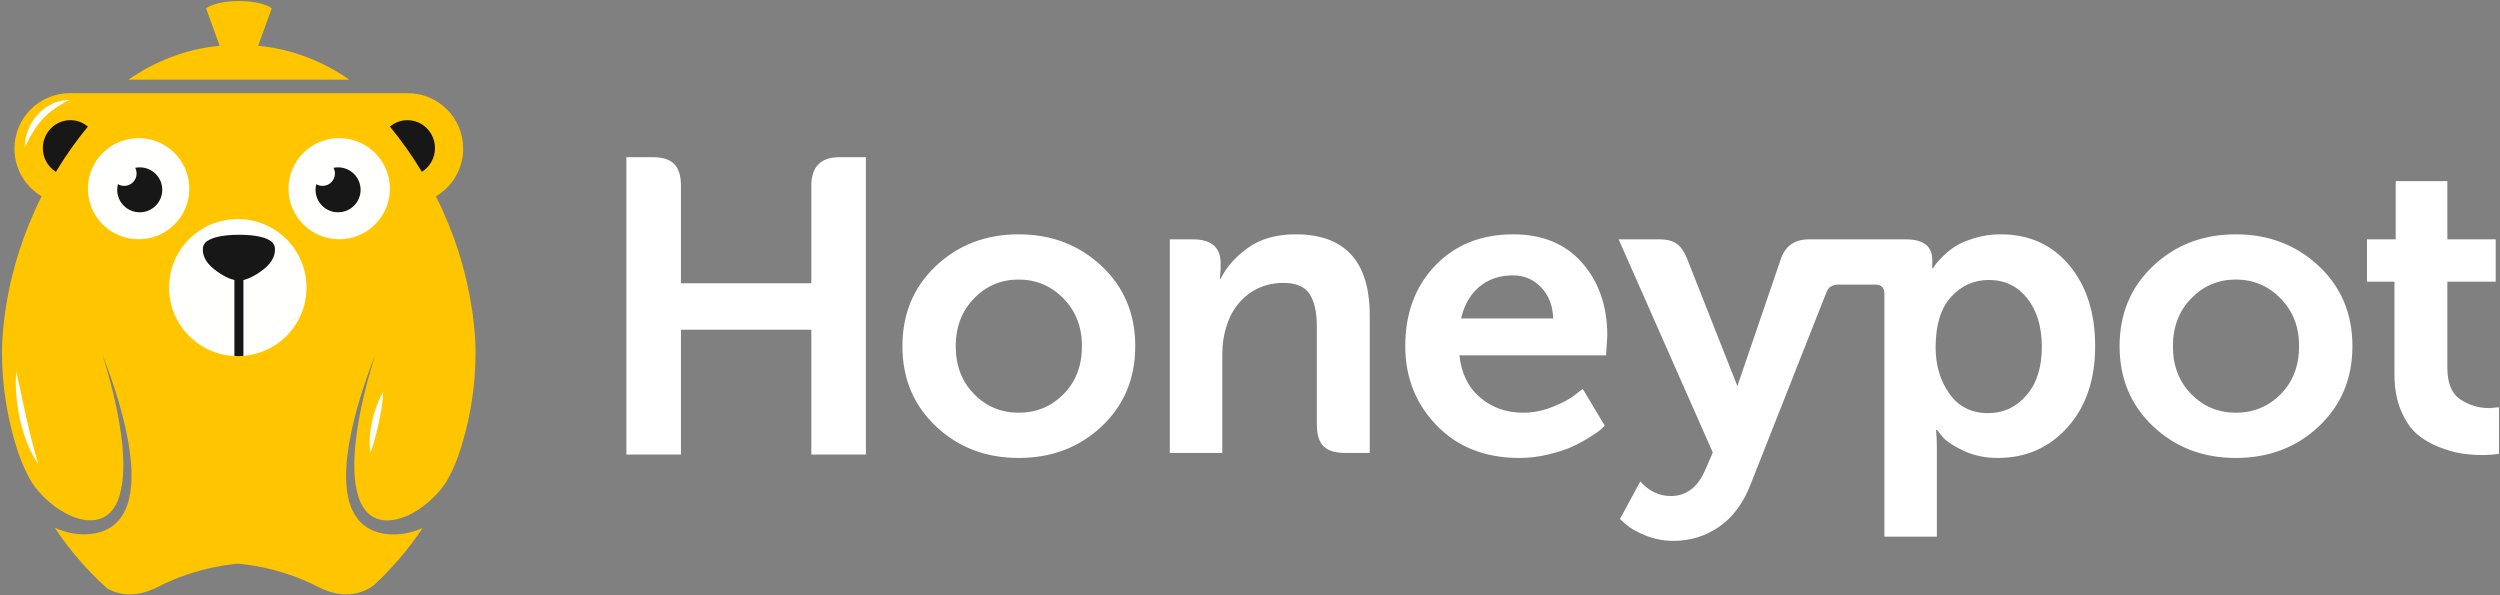 <?xml version="1.0" encoding="UTF-8"?>
<svg width="1000px" height="238px" viewBox="0 0 1000 238" version="1.1" xmlns="http://www.w3.org/2000/svg" xmlns:xlink="http://www.w3.org/1999/xlink">
    <rect x="0" y="0" width="1000" height="238" fill="#808080" stroke="none"/>
    <!-- Generator: Sketch 58 (84663) - https://sketch.com -->
    <title>Honeypot_Logo_W</title>
    <desc>Created with Sketch.</desc>
    <g id="Logo" stroke="none" stroke-width="1" fill="none" fill-rule="evenodd">
        <g id="_Logo_W" transform="translate(-100, -481)">
            <g transform="translate(100, 481)">
                <g id="Group-4">
                    <path d="M163.108,37.274 C175.347,37.274 185.267,47.204 185.267,59.451 C185.267,67.579 180.886,74.664 174.372,78.525 C176.21,82.132 177.852,85.85 179.397,89.619 C185.228,103.849 188.929,119.169 190.044,135.218 C190.13,137.127 190.222,139.035 190.222,140.966 C190.222,155.667 187.707,169.777 183.119,182.911 C181.814,186.371 179.861,190.892 177.561,194.166 C176.088,196.129 174.169,198.352 171.634,200.572 C169.751,202.207 167.57,203.842 165.087,205.209 C162.632,206.569 159.77,207.668 156.945,208.032 C153.989,208.457 150.869,207.949 148.487,206.276 C146.06,204.644 144.324,201.79 143.319,198.561 C141.315,192.022 141.538,184.612 142.151,177.911 C142.823,171.154 144.046,164.874 145.26,159.54 C147.726,148.861 150.145,141.927 150.145,141.927 L150.138,141.944 C149.977,142.321 147.162,148.974 144.04,159.215 C142.449,164.491 140.778,170.72 139.617,177.573 C138.541,184.413 137.676,191.946 139.427,199.648 C140.326,203.431 142.2,207.421 145.613,210.118 C149.031,212.861 153.303,213.709 157.138,213.803 C161.177,213.831 164.763,212.908 168.014,211.669 C168.383,211.526 168.697,211.341 169.056,211.19 C163.455,219.631 156.845,227.323 149.452,234.189 C145.573,236.971 137.914,240.293 127.176,234.712 C111.193,226.406 95.211,225.483 95.211,225.483 C94.891,225.503 79.067,226.489 63.243,234.712 C54.077,239.476 47.157,237.749 42.909,235.412 C34.947,228.228 27.867,220.091 21.92,211.115 C22.306,211.278 22.644,211.476 23.04,211.629 C26.291,212.868 29.877,213.79 33.916,213.762 C37.751,213.67 42.023,212.821 45.441,210.078 C48.854,207.382 50.728,203.391 51.627,199.607 C53.378,191.907 52.512,184.372 51.437,177.532 C50.276,170.681 48.604,164.45 47.014,159.174 C43.798,148.629 40.909,141.888 40.909,141.888 L40.915,141.906 C41.049,142.293 43.399,149.132 45.794,159.499 C47.008,164.835 48.231,171.113 48.903,177.87 C49.516,184.572 49.739,191.981 47.735,198.522 C46.73,201.749 44.994,204.605 42.567,206.236 C40.185,207.908 37.067,208.417 34.109,207.993 C31.284,207.627 28.422,206.53 25.967,205.169 C23.484,203.803 21.303,202.168 19.42,200.531 C17.554,198.898 16.003,197.249 14.724,195.711 C14.682,195.661 14.64,195.604 14.597,195.554 C14.237,195.117 13.94,194.713 13.626,194.297 C10.742,190.252 8.388,184.193 7.165,180.676 C3.06,168.177 0.804,154.839 0.804,140.966 C0.804,139.035 0.897,137.126 0.981,135.216 C2.097,119.164 5.8,103.84 11.635,89.606 C13.179,85.839 14.82,82.122 16.658,78.517 C10.152,74.652 5.777,67.572 5.777,59.451 C5.777,47.204 15.699,37.274 27.936,37.274 L27.936,37.274 Z M95.562,0.417 C105.236,0.417 108.679,3.332 108.679,3.332 L108.679,3.332 L103.27,18.293 C116.732,19.636 129.157,24.49 139.737,31.88 L139.737,31.88 L51.387,31.88 C61.966,24.49 74.392,19.634 87.854,18.293 L87.854,18.293 L82.444,3.332 C82.444,3.332 85.888,0.417 95.562,0.417 Z" id="Combined-Shape" fill="#FFC600"></path>
                    <path d="M95.112,87.615 C110.298,87.615 122.608,99.89 122.608,115.033 C122.608,130.175 110.298,142.451 95.112,142.451 C79.925,142.451 67.615,130.175 67.615,115.033 C67.615,99.89 79.925,87.615 95.112,87.615 Z M55.445,55.253 C66.648,55.253 75.728,64.309 75.728,75.479 C75.728,86.65 66.648,95.706 55.445,95.706 C44.242,95.706 35.16,86.65 35.16,75.479 C35.16,64.309 44.242,55.253 55.445,55.253 Z M135.681,55.253 C146.884,55.253 155.964,64.309 155.964,75.479 C155.964,86.65 146.884,95.706 135.681,95.706 C124.478,95.706 115.395,86.65 115.395,75.479 C115.395,64.309 124.478,55.253 135.681,55.253 Z" id="Combined-Shape" fill="#FFFFFE"></path>
                    <path d="M95.727,93.908 C107.286,93.942 109.119,97.14 109.201,97.294 L109.204,97.299 C109.419,97.589 109.594,97.904 109.725,98.245 L109.725,98.245 C109.729,98.245 109.765,98.346 109.809,98.518 C109.914,98.868 109.986,99.229 109.986,99.612 C109.986,99.652 109.976,99.69 109.975,99.729 C110.039,101.474 109.455,104.529 105.51,107.66 C101.894,110.532 99.071,111.599 97.366,112.007 L97.366,112.007 L97.366,142.36 C96.767,142.397 96.17,142.451 95.561,142.451 C95.257,142.451 94.956,142.438 94.656,142.42 L93.758,142.36 L93.758,112.007 C92.053,111.601 89.229,110.533 85.61,107.66 C81.649,104.516 81.077,101.45 81.147,99.708 C81.146,99.675 81.137,99.644 81.137,99.612 C81.137,99.245 81.205,98.899 81.3,98.563 C81.351,98.364 81.393,98.245 81.393,98.245 L81.393,98.245 C81.784,97.234 82.573,96.426 83.579,96.024 C85.244,95.069 88.672,93.929 95.563,93.911 L95.563,93.911 L95.563,93.908 L95.645,93.91 L95.645,93.91 L95.727,93.908 Z M55.895,66.939 C60.874,66.939 64.91,70.964 64.91,75.929 C64.91,80.894 60.874,84.918 55.895,84.918 C50.916,84.918 46.879,80.894 46.879,75.929 C46.879,75.144 46.99,74.389 47.179,73.664 C47.917,74.099 48.773,74.352 49.69,74.352 C52.424,74.352 54.64,72.142 54.64,69.418 C54.64,68.589 54.432,67.81 54.071,67.124 C54.659,67.003 55.269,66.939 55.895,66.939 Z M135.229,66.939 C140.208,66.939 144.244,70.964 144.244,75.929 C144.244,80.894 140.208,84.918 135.229,84.918 C130.25,84.918 126.214,80.894 126.214,75.929 C126.214,75.144 126.324,74.389 126.513,73.664 C127.251,74.099 128.108,74.352 129.024,74.352 C131.759,74.352 133.974,72.142 133.974,69.418 C133.974,68.589 133.768,67.81 133.405,67.124 C133.994,67.003 134.603,66.939 135.229,66.939 Z M28.191,48.061 C30.847,48.061 33.253,49.048 35.16,50.627 C30.461,56.316 26.189,62.374 22.36,68.737 C19.23,66.76 17.129,63.268 17.129,59.257 C17.129,53.073 22.081,48.061 28.191,48.061 Z M162.938,48.061 C169.044,48.061 173.995,53.071 173.995,59.253 C173.995,63.268 171.889,66.762 168.752,68.737 C164.926,62.376 160.658,56.322 155.964,50.636 C157.871,49.051 160.279,48.061 162.938,48.061 Z" id="Combined-Shape" fill="#171717"></path>
                    <path d="M15.326,185.601 C15.326,185.601 13.874,183.677 12.277,180.421 C10.67,177.181 9.039,172.601 7.997,167.891 C6.94,163.182 6.435,158.377 6.333,154.769 C6.241,151.156 6.463,148.744 6.463,148.744 C6.463,148.744 6.637,149.328 6.876,150.35 C7.108,151.37 7.442,152.826 7.839,154.576 C8.605,158.067 9.524,162.702 10.572,167.291 C11.57,171.892 12.729,176.445 13.685,179.864 C14.171,181.581 14.576,183.01 14.86,184.01 C15.177,185.014 15.326,185.601 15.326,185.601" id="Fill-13" fill="#FFFFFE"></path>
                    <path d="M153.26,156.835 C153.26,156.835 153.218,158.438 152.96,160.765 C152.688,163.091 152.156,166.13 151.519,169.14 C150.856,172.145 150.1,175.129 149.418,177.368 C149.102,178.491 148.722,179.417 148.53,180.077 C148.306,180.732 148.14,181.106 148.14,181.106 C148.14,181.106 147.871,179.522 147.851,177.153 C147.841,174.789 148.162,171.657 148.821,168.594 C149.488,165.532 150.483,162.548 151.435,160.377 C152.402,158.207 153.26,156.835 153.26,156.835" id="Fill-14" fill="#FFFFFE"></path>
                    <path d="M27.947,39.996 C27.947,39.996 26.295,40.636 24.143,41.948 C23.058,42.584 21.85,43.384 20.642,44.329 C19.424,45.261 18.227,46.368 17.125,47.561 C15.99,48.731 15.039,50.057 14.128,51.311 C13.308,52.624 12.513,53.857 11.935,54.995 C11.284,56.098 10.829,57.081 10.495,57.771 C10.152,58.456 9.917,58.849 9.917,58.849 C9.917,58.849 9.92,58.405 9.995,57.629 C10.111,56.869 10.106,55.712 10.506,54.427 C10.787,53.097 11.373,51.625 12.11,50.084 C12.908,48.573 13.949,47.06 15.182,45.704 C17.691,43.018 20.959,41.182 23.557,40.518 C26.158,39.798 27.947,39.996 27.947,39.996" id="Fill-15" fill="#FFFFFE"></path>
                </g>
                <g id="Group" transform="translate(249.778, 62.222)" fill="#FFFFFF">
                    <path d="M550.462,31.51 C561.899,31.51 571.062,35.639 577.953,43.903 C584.836,52.166 588.281,62.945 588.281,76.231 C588.281,89.631 584.614,100.436 577.286,108.639 C569.954,116.847 560.623,120.957 549.297,120.957 C544.299,120.957 539.768,120.001 535.716,118.103 C531.813,116.283 529.076,114.508 527.486,112.784 L527.301,112.577 L524.968,109.73 L524.638,109.73 C524.844,111.594 524.952,113.849 524.966,116.484 L524.968,117.098 L524.968,152.443 L503.979,152.443 L503.979,55.291 C503.979,52.916 502.829,51.69 500.544,51.613 L500.312,51.609 L485.652,51.609 C483.301,51.609 481.72,52.541 480.914,54.406 L480.825,54.625 L450.334,131.842 C447.443,139.21 443.275,144.762 437.841,148.504 C432.393,152.247 426.345,154.118 419.676,154.118 C415.677,154.118 411.902,153.391 408.348,151.942 C404.949,150.548 402.464,149.161 400.891,147.772 L400.682,147.582 L398.188,145.406 L406.345,130.331 C409.79,134.243 413.842,136.194 418.508,136.194 C424.725,136.194 429.336,132.699 432.341,125.701 L432.506,125.309 L435.34,118.773 L397.675,33.516 L414.011,33.516 C417.013,33.516 419.346,34.133 421.01,35.361 C422.596,36.529 423.932,38.46 425.016,41.148 L425.177,41.557 L445.173,92.213 L462.019,42.966 L462.498,41.557 C464.236,36.312 467.894,33.627 473.474,33.52 L473.826,33.516 L512.475,33.516 C519.46,33.516 523.01,36.163 523.13,41.446 L523.134,41.727 L523.134,45.074 L523.471,45.074 C523.695,44.742 523.998,44.268 524.388,43.651 C524.773,43.041 525.743,41.949 527.301,40.383 C528.859,38.824 530.551,37.457 532.386,36.283 C534.218,35.111 536.768,34.02 540.045,33.015 C543.321,32.013 546.796,31.51 550.462,31.51 Z M157.673,31.51 C170.778,31.51 181.831,35.726 190.829,44.152 C199.823,52.585 204.321,63.276 204.321,76.231 C204.321,89.185 199.85,99.874 190.91,108.307 C181.969,116.74 170.891,120.957 157.673,120.957 C144.564,120.957 133.542,116.74 124.602,108.307 C115.658,99.874 111.19,89.185 111.19,76.231 C111.19,63.276 115.658,52.585 124.602,44.152 C133.542,35.726 144.564,31.51 157.673,31.51 Z M355.483,31.51 C367.256,31.51 376.477,35.334 383.134,42.98 C389.687,50.492 393.016,59.963 393.137,71.392 L393.14,72.041 L392.642,79.917 L333.992,79.917 C334.767,87.179 337.546,92.811 342.323,96.829 C347.094,100.85 352.817,102.863 359.482,102.863 C363.481,102.863 367.48,102.057 371.476,100.436 C375.309,98.884 378.168,97.357 380.061,95.854 L380.303,95.658 L383.31,93.312 L392.129,108.055 C391.806,108.389 391.308,108.869 390.634,109.479 C389.972,110.096 388.503,111.127 386.223,112.577 C383.943,114.027 381.584,115.317 379.142,116.428 C376.696,117.546 373.561,118.582 369.728,119.526 C365.898,120.475 361.981,120.957 357.982,120.957 C344.321,120.957 333.296,116.624 324.913,107.976 C316.525,99.317 312.331,88.737 312.331,76.231 C312.331,63.058 316.33,52.309 324.328,43.99 C332.326,35.673 342.71,31.51 355.483,31.51 Z M644.544,31.51 C657.644,31.51 668.695,35.726 677.697,44.152 C686.692,52.585 691.189,63.276 691.189,76.231 C691.189,89.185 686.718,99.874 677.779,108.307 C668.837,116.74 657.76,120.957 644.544,120.957 C631.435,120.957 620.413,116.74 611.471,108.307 C602.529,99.874 598.06,89.185 598.06,76.231 C598.06,63.276 602.529,52.585 611.471,44.152 C620.413,35.726 631.435,31.51 644.544,31.51 Z M729.166,10.238 L729.166,33.516 L748.499,33.516 L748.499,50.438 L729.166,50.438 L729.166,84.94 C729.166,91.083 730.921,95.299 734.419,97.589 C737.78,99.783 741.467,100.926 745.492,101.014 L745.997,101.019 L749.825,100.687 L749.825,119.274 C748.053,119.613 745.882,119.783 743.332,119.783 C740.441,119.783 737.669,119.587 734.999,119.192 C732.337,118.807 729.281,117.938 725.836,116.597 C722.391,115.254 719.425,113.499 716.923,111.323 C714.426,109.147 712.31,106.022 710.591,101.941 C708.944,98.037 708.081,93.491 708.012,88.3 L708.008,87.619 L708.008,50.438 L697.012,50.438 L697.012,33.516 L708.508,33.516 L708.508,10.238 L729.166,10.238 Z M0.777,0.652 L11.274,0.652 C15.273,0.652 18.16,1.574 19.939,3.419 C21.65,5.197 22.538,7.932 22.599,11.633 L22.602,12.048 L22.602,51.073 L74.751,51.073 L74.751,12.048 C74.751,4.573 78.409,0.772 85.73,0.655 L86.081,0.652 L96.576,0.652 L96.576,119.578 L74.751,119.578 L74.751,69.665 L22.602,69.665 L22.602,119.578 L0.777,119.578 L0.777,0.652 L11.274,0.652 Z M268.462,31.51 C288.231,31.51 298.119,42.344 298.119,64 L298.119,64 L298.119,118.943 L288.288,118.943 C284.289,118.943 281.4,118.047 279.623,116.266 C277.847,114.475 276.961,111.575 276.961,107.554 L276.961,107.554 L276.961,68.359 C276.961,62.666 275.986,58.334 274.043,55.378 C272.1,52.423 268.63,50.939 263.63,50.939 C258.073,50.939 253.272,52.532 249.218,55.71 C245.161,58.898 242.361,63.114 240.805,68.359 C239.693,71.709 239.139,75.505 239.139,79.748 L239.139,79.748 L239.139,118.943 L218.147,118.943 L218.147,33.516 L227.311,33.516 C234.75,33.516 238.472,36.704 238.472,43.067 L238.472,43.067 L238.472,45.578 L238.14,49.264 L238.472,49.264 C240.805,44.573 244.47,40.446 249.466,36.866 C254.466,33.294 260.798,31.51 268.462,31.51 Z M545.796,49.765 C539.797,49.765 534.745,52.031 530.633,56.552 C526.526,61.074 524.47,67.805 524.47,76.732 C524.47,83.882 526.304,90.052 529.971,95.244 C533.633,100.436 538.797,103.033 545.467,103.033 C551.567,103.033 556.679,100.661 560.791,95.909 C564.898,91.163 566.955,84.717 566.955,76.57 C566.955,68.521 565.014,62.049 561.123,57.135 C557.233,52.227 552.128,49.765 545.796,49.765 Z M157.673,49.596 C150.677,49.596 144.732,52.11 139.845,57.135 C134.957,62.165 132.516,68.521 132.516,76.231 C132.516,84.047 134.957,90.444 139.845,95.406 C144.732,100.382 150.677,102.863 157.673,102.863 C164.778,102.863 170.778,100.382 175.665,95.406 C180.553,90.444 182.997,84.047 182.997,76.231 C182.997,68.521 180.524,62.165 175.584,57.135 C170.638,52.11 164.672,49.596 157.673,49.596 Z M644.544,49.596 C637.545,49.596 631.599,52.11 626.716,57.135 C621.828,62.165 619.38,68.521 619.38,76.231 C619.38,84.047 621.828,90.444 626.716,95.406 C631.599,100.382 637.545,102.863 644.544,102.863 C651.649,102.863 657.644,100.382 662.532,95.406 C667.421,90.444 669.863,84.047 669.863,76.231 C669.863,68.521 667.395,62.165 662.452,57.135 C657.509,52.11 651.536,49.596 644.544,49.596 Z M355.483,47.923 C350.039,47.923 345.51,49.46 341.904,52.532 C338.413,55.501 336.042,59.54 334.785,64.642 L334.659,65.174 L371.476,65.174 C371.366,60.151 369.781,56.022 366.731,52.783 C363.673,49.542 359.925,47.923 355.483,47.923 Z" id="Combined-Shape"></path>
                </g>
            </g>
        </g>
    </g>
</svg>